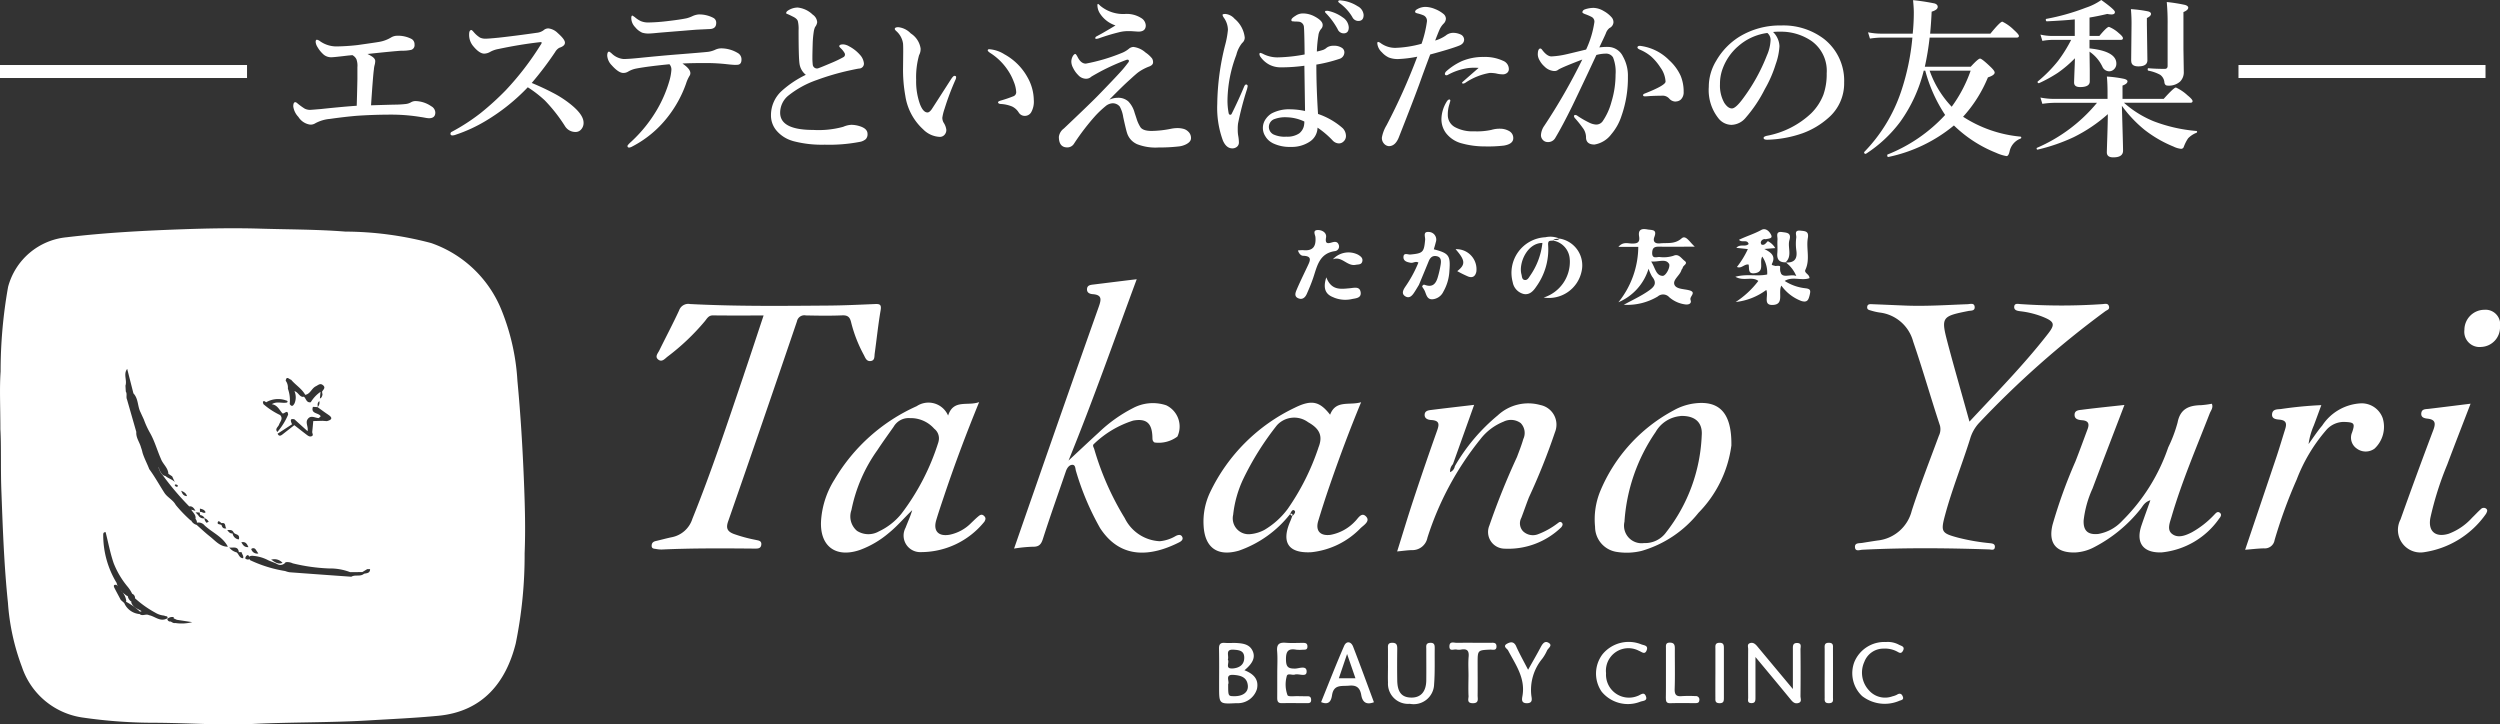 <svg xmlns="http://www.w3.org/2000/svg" width="176" height="50.999" viewBox="0 0 176 50.999">
  <rect x="0" y="0" width="176" height="50.999" fill="#333333" stroke="none"/>
  <g id="グループ_3201" data-name="グループ 3201" transform="translate(-40 -13)">
    <g id="グループ_2305" data-name="グループ 2305" transform="translate(40 29.069)">
      <path id="パス_1994" data-name="パス 1994" d="M154.421,4130.534a4.45,4.45,0,0,0-.993-.706.238.238,0,0,0,.021-.055,1.22,1.22,0,0,0-.4-.747,2.406,2.406,0,0,0,.441.385.305.305,0,0,0,.062.014.579.579,0,0,0,.263.4h0a.2.2,0,0,0-.013.059c.122.353.466.438.735.614A.2.2,0,0,0,154.421,4130.534Zm7.72-3.726h0Zm19.352-.374a31.062,31.062,0,0,1-.626,6.33c-.675,2.694-2.284,4.786-5.443,5.092-1.638.158-3.28.229-4.921.327-2.679.16-5.363.115-8.038.245-2.325.113-4.636-.066-6.952-.08a35.058,35.058,0,0,1-5.183-.374,5.291,5.291,0,0,1-4.226-3.555,15.865,15.865,0,0,1-.986-4.519c-.273-2.621-.364-5.247-.462-7.878-.059-1.573,0-3.143-.07-4.34,0-1.6-.068-2.838.016-4.063a33.725,33.725,0,0,1,.528-5.961,4.729,4.729,0,0,1,4.114-3.488c2.7-.323,5.4-.464,8.11-.562,1.832-.065,3.664-.1,5.491-.046,2.008.061,4.021.05,6.023.208a23.861,23.861,0,0,1,6.047.808,8.261,8.261,0,0,1,4.951,4.719,15.685,15.685,0,0,1,1.12,4.985c.223,2.35.364,4.7.459,7.063C181.513,4123.044,181.562,4124.743,181.492,4126.435Zm-13.837-9.781c-.25-.165-.489-.345-.732-.519h0s0-.009,0-.014a.446.446,0,0,0,.116-.415c-.172.141-.106.286-.116.415l-.009.009h0l.007,0-.332-.021c-.175.513.419.4.546.667l-.134.123h0c-.265,0-.56-.238-.783.077-.179.253.063.534-.008.846l-.926-.836c-.332-.076-.263.109-.193.294a.26.26,0,0,0,.038.049l-1.027.67c.082.188.2.164.335.058l.841-.658h0c.284.221.565.445.852.662.1.075.212.167.346.124.194-.061.05-.211.063-.32.03-.25.049-.5.073-.754h0l.651-.018h0l.307.022C167.929,4117.022,168.005,4116.882,167.655,4116.654Zm-3.895,10.189-.115.017c.243.163.473.37.8.23A.75.75,0,0,0,163.761,4126.843Zm.911-12.572a.8.8,0,0,1,.153.557,2.371,2.371,0,0,1,.129,1.086c.162.232.257.1.346-.063a1.1,1.1,0,0,0-.013-.851c.277.085.34.391.6.408a.206.206,0,0,0,.061-.018c.165.129.173.451.489.394a2.383,2.383,0,0,1,.686-.732l-.045.472c.143-.057.149-.169.186-.261l-.032-.222h0c.078-.142.275-.273.074-.449s-.335-.019-.515.07c-.3.148-.384.544-.745.6h0c-.24-.438-.682-.689-.992-1.062C164.92,4114.18,164.732,4113.89,164.672,4114.271Zm-1.572,1.644a5.082,5.082,0,0,0,1.18.772h0c.233.255,0,.455-.078.676-.059.166-.312.29-.117.515a4.563,4.563,0,0,0,.757-1.218c-.028-.442-.308.031-.418-.114h0c-.209-.246-.35-.573-.729-.621.295-.2.622-.088.936-.1.053-.012.132-.006.152-.038.057-.088-.021-.116-.092-.132a1.668,1.668,0,0,0-1.4.135h0c-.064-.053-.135-.124-.214-.053C163.053,4115.762,163.09,4115.854,163.1,4115.915Zm-.854,10.205a.432.432,0,0,0,.5.313l-.2-.3A.2.2,0,0,0,162.246,4126.12Zm-2.094-1.692h0c.048.134.088.277.342.24-.126-.139,0-.425-.335-.372-.086-.045-.2-.206-.257-.094C159.806,4124.409,160.057,4124.358,160.152,4124.428Zm-1.519-1.158c0,.081,0,.162.005.243.132-.055.249.14.395.019C158.962,4123.345,158.794,4123.312,158.632,4123.27Zm-.308.27.19.2a.416.416,0,0,0,.447.214c-.021.129.066.217.124.316l.166-.065a.5.5,0,0,0-.285-.255.4.4,0,0,0-.314-.22h0l-.043-.186Zm-1.01-1.526c.089.256.187.373.41.379C157.661,4122.188,157.531,4122.107,157.315,4122.013Zm-.438-.354a.186.186,0,0,0,.119.078c.058.011.092-.029.073-.111a.374.374,0,0,0-.117-.054C156.9,4121.567,156.836,4121.588,156.877,4121.659Zm-.527,9.33c.038-.195-.157-.111-.221-.184a1.457,1.457,0,0,1-.643-.21,7.179,7.179,0,0,1-1.422-1.011.31.31,0,0,0-.2-.317h0a2.471,2.471,0,0,0-.318-.495,5.993,5.993,0,0,1-.985-1.658c-.244-.71-.382-1.456-.566-2.185-.138,0-.173.068-.169.2a6.481,6.481,0,0,0,.941,3.37c.025.081.046.164.077.242a1.035,1.035,0,0,0-.086-.1c-.208-.034-.214.074-.143.215.144.285.3.565.447.847l.242.215a1.292,1.292,0,0,0,1.087.778c.2.176.448-.042.656.079h0C155.476,4130.853,155.852,4131.286,156.349,4130.988Zm1.745.276-1.083-.165-.224-.1a.855.855,0,0,1,0-.086.513.513,0,0,0-.449.121.2.2,0,0,0,.237.186h0c.1.052.193.134.322.105h0A2.947,2.947,0,0,0,158.094,4131.265Zm2.507-5.31c-.358-.7-1.092-.992-1.633-1.492a.552.552,0,0,0-.545-.2h0a.39.39,0,0,0-.11-.278l.012-.012c.035-.275-.191-.426-.307-.628l.3.083c-.106-.195-.23-.35-.443-.31-.012-.014-.023-.028-.036-.042a20,20,0,0,1-1.844-2.181,1.03,1.03,0,0,1-.252-.447.137.137,0,0,1,0-.1.917.917,0,0,1,.013.1,1,1,0,0,0,.234.412.343.343,0,0,0,.194.111h.017c.187.174.467.228.662.43l-.184-.4-.273-.182c0-.006,0-.012.005-.019-.032-.414-.388-.663-.521-1.025-.265-.595-.434-1.23-.753-1.8a6.076,6.076,0,0,1-.451-.973c-.074-.167-.156-.33-.228-.5-.226-.426-.148-.967-.507-1.343l-.438-1.722c-.289.367.006.8-.123,1.179q.012.208.025.417c.11.172,0,.377.084.554l.655,2.286c-.035.41.238.728.333,1.1a2.593,2.593,0,0,1,.106.368c.124.4.325.763.472,1.151.391.531.707,1.11,1.064,1.663.214.335.613.5.8.859a9.549,9.549,0,0,0,1.046,1.086.247.247,0,0,0,.037,0,.6.6,0,0,0,.387.317h0c.308.271.606.555.928.809C159.714,4125.527,160.036,4125.954,160.6,4125.955Zm.332-.936h0a.5.5,0,0,0,.4.418c.056.013.055-.051.057-.106.014-.259-.25-.225-.36-.35-.012-.013-.021-.028-.032-.042-.084-.179-.227-.163-.441-.16C160.68,4124.956,160.777,4125.035,160.933,4125.019Zm.638,1.321-.2-.006h0c-.055-.458-.423-.274-.676-.327a.967.967,0,0,0,.523.348h0c.161.126.183.406.456.409C161.727,4126.6,161.592,4126.484,161.571,4126.34Zm.477-.356c-.109-.229-.182-.4-.5-.344C161.669,4125.848,161.761,4126,162.048,4125.983Zm8.565,1.551-.207,0-.339.205h0l-.859.005a3.917,3.917,0,0,0-1.476-.259,12.848,12.848,0,0,1-2.565-.36.866.866,0,0,0-.5-.08.453.453,0,0,1-.607.124c-.2-.108-.428-.17-.636-.271a2.741,2.741,0,0,0-1.034-.3.416.416,0,0,0-.233.024.21.21,0,0,0-.036.035l-.1-.119c-.129.028-.173.126-.2.237a.262.262,0,0,0,.327.04c0,.023-.009.047-.015.07a9.16,9.16,0,0,0,2.5.781,1.6,1.6,0,0,0,.31.086q2.174.162,4.349.315c.275-.169.634.021.894-.211C170.379,4127.816,170.609,4127.828,170.613,4127.535Zm26.31-13.675c-1.154,3.4-2.277,6.8-3.621,10.129a1.9,1.9,0,0,1-1.465,1.3c-.372.077-.738.181-1.108.265-.171.04-.282.117-.294.309-.015.239.165.229.314.252a1.967,1.967,0,0,0,.4.037c2.18-.1,4.361-.084,6.542-.065.206,0,.427.008.462-.269.037-.3-.222-.3-.4-.345a10.411,10.411,0,0,1-1.55-.422c-.427-.168-.553-.394-.387-.87q2.451-7.036,4.847-14.09a.531.531,0,0,1,.628-.419c.854.017,1.71.032,2.563-.005.406-.017.543.144.625.5a9.667,9.667,0,0,0,.9,2.3c.1.2.184.444.462.417.317-.03.266-.318.295-.524.141-1.019.245-2.042.419-3.055.071-.412-.075-.448-.405-.434-1.1.046-2.2.1-3.3.107-3.238.025-6.476.06-9.712-.108a.683.683,0,0,0-.771.449c-.44.95-.931,1.876-1.393,2.816-.1.206-.342.445-.066.652.257.193.458-.069.641-.211a15.917,15.917,0,0,0,2.633-2.5c.15-.183.254-.409.566-.406,1.162.015,2.325.006,3.567.006C197.835,4111.12,197.387,4112.493,196.922,4113.86Zm84.755-2.234c-.486-1.834-.429-1.894,1.455-2.267.174-.034.469.009.442-.289s-.308-.2-.484-.189c-1.438.054-2.875.151-4.316.1-.809-.031-1.617-.069-2.426-.1-.155-.006-.332-.018-.342.212-.008.186.154.2.274.238a4.19,4.19,0,0,0,.588.135,2.778,2.778,0,0,1,2.376,2.046c.674,1.961,1.238,3.954,1.888,5.92a1.041,1.041,0,0,1-.079.713c-.649,1.755-1.331,3.5-1.909,5.279a2.784,2.784,0,0,1-2.421,2.095c-.355.052-.708.11-1.063.167-.21.034-.526-.019-.514.287.013.357.34.2.532.194,2.967-.148,5.935-.121,8.9-.022.17.006.4.1.418-.172.016-.243-.214-.251-.388-.271a14.736,14.736,0,0,1-2.183-.379c-1.2-.32-1.254-.414-.929-1.619.489-1.809,1.193-3.547,1.753-5.332a2.8,2.8,0,0,1,.606-1.1,65.934,65.934,0,0,1,8.908-7.89c.121-.092.313-.12.271-.328-.053-.261-.277-.194-.438-.18a42.138,42.138,0,0,1-5.8,0c-.166-.009-.411-.08-.438.172-.029.269.226.305.422.331a6.219,6.219,0,0,1,1.621.406c.778.322.853.512.353,1.157-1.678,2.165-3.6,4.117-5.547,6.207C282.682,4115.231,282.157,4113.435,281.678,4111.626Zm-60.163-4.127c-.212.026-.421.056-.432.32s.2.341.406.356c.649.05.607.363.43.864q-2.3,6.486-4.558,12.988c-.465,1.328-.925,2.658-1.412,4.059a10.068,10.068,0,0,1,1.306-.13c.435.013.6-.151.727-.562.507-1.59,1.072-3.163,1.612-4.743.078-.227.223-.448.44-.461.253-.017.217.288.279.458a18.938,18.938,0,0,0,1.69,3.993c1.469,2.257,3.638,1.979,5.564,1.008.159-.08.333-.217.2-.422-.1-.151-.278-.106-.428-.033a2.683,2.683,0,0,1-1.135.374,2.9,2.9,0,0,1-2.463-1.625,19.928,19.928,0,0,1-2.154-4.879c-.043-.125-.145-.249,0-.358a7.019,7.019,0,0,1,2.746-1.63c.933-.169,1.32.182,1.354,1.135.006.162-.013.309.153.407a2.2,2.2,0,0,0,1.607-.419,1.658,1.658,0,0,0-.786-2.2,2.976,2.976,0,0,0-2.347.2,10.166,10.166,0,0,0-2.4,1.712c-.666.608-1.322,1.226-2.131,1.979,1.755-4.313,3.224-8.511,4.8-12.766C223.51,4107.251,222.513,4107.378,221.515,4107.5Zm69.645,8.81c-.226.029-.556.026-.552.367,0,.32.309.356.546.376.464.039.5.288.363.644-.281.751-.553,1.505-.847,2.252a35.342,35.342,0,0,0-1.612,4.458c-.318,1.3.248,1.985,1.584,1.955a3.207,3.207,0,0,0,1.346-.374,10.1,10.1,0,0,0,3.249-2.669c.174-.206.277-.5.708-.636-.232.656-.436,1.211-.627,1.772-.417,1.223.109,1.953,1.432,1.9a5.611,5.611,0,0,0,4.039-2.382c.1-.115.209-.288.04-.412s-.285.042-.394.15a6.452,6.452,0,0,1-1.584,1.237c-.449.229-.984.431-1.394.094-.357-.292-.14-.789-.021-1.2.726-2.484,1.749-4.86,2.685-7.267.08-.206.272-.413.149-.684a6.889,6.889,0,0,1-.751.1c-.848.015-1.474.247-1.659,1.222a9.7,9.7,0,0,1-.658,1.748,13.343,13.343,0,0,1-3.248,5.181,2.987,2.987,0,0,1-1.681.916c-.729.072-1.059-.229-1.026-.96a7.429,7.429,0,0,1,.628-2.245c.727-1.937,1.474-3.866,2.243-5.877C293.073,4116.09,292.115,4116.186,291.16,4116.308Zm13.98-.047c-.268.024-.593,0-.628.355s.319.372.529.392c.507.05.505.317.387.688-.2.637-.389,1.279-.6,1.913-.727,2.169-1.461,4.336-2.212,6.56.482-.039.9-.09,1.321-.1a.693.693,0,0,0,.752-.582,34.762,34.762,0,0,1,1.558-4.266,11.667,11.667,0,0,1,2.046-3.441,1.646,1.646,0,0,1,1.292-.612c.709.026.783.09.562.735a.927.927,0,0,0,.319,1.134,1.051,1.051,0,0,0,1.262.009,2.1,2.1,0,0,0,.571-2.149,1.574,1.574,0,0,0-1.5-1.038,3.469,3.469,0,0,0-2.758,1.567c-.349.41-.642.866-.96,1.3a5.006,5.006,0,0,1,.369-1.308c.173-.457.339-.917.529-1.432A27.774,27.774,0,0,0,305.141,4116.261Zm10.4-.013c-.225.026-.485,0-.522.3s.2.364.436.389c.583.064.581.353.4.828q-1.18,3.123-2.3,6.27a1.588,1.588,0,0,0,1.594,2.314,6.475,6.475,0,0,0,4.428-2.715c.056-.116.145-.251.007-.361a.279.279,0,0,0-.369.03c-.216.194-.413.411-.623.613a4.19,4.19,0,0,1-1.646,1.125c-.931.284-1.464-.17-1.289-1.118a22.464,22.464,0,0,1,1.188-3.752c.52-1.392,1.063-2.776,1.643-4.286C317.4,4116.021,316.472,4116.139,315.54,4116.249ZM270.5,4135.64q-1.119-1.34-2.236-2.681c-.139-.167-.3-.294-.518-.212-.2.073-.116.268-.116.41q-.01,1.712,0,3.422c0,.156-.08.378.221.386s.293-.2.293-.408,0-.4,0-.6v-2.237c.918,1.105,1.707,2.048,2.486,3,.139.17.28.3.506.246.307-.067.175-.324.177-.494.013-1.1.012-2.192,0-3.289,0-.171.11-.44-.229-.45s-.306.245-.306.466c0,.869,0,1.739,0,2.775C270.609,4135.769,270.554,4135.705,270.5,4135.64Zm-28.226-1.327c0,.4-.016.806,0,1.207a1.416,1.416,0,0,0,1.534,1.494,1.438,1.438,0,0,0,1.712-1.375c.064-.822.033-1.652.043-2.479,0-.23.021-.461-.333-.438-.32.021-.26.245-.261.436,0,.738.008,1.475,0,2.213-.012.786-.382,1.205-1.036,1.205-.681,0-.994-.365-1.008-1.207-.013-.738-.009-1.476,0-2.213,0-.25-.018-.434-.345-.438-.367,0-.307.239-.308.456,0,.38,0,.76,0,1.14Zm77.179-25.039a1.416,1.416,0,0,0-1.4,1.415,1.073,1.073,0,0,0,1.2,1.2,1.378,1.378,0,0,0,1.307-1.419A1.03,1.03,0,0,0,319.453,4109.275Zm-84.978,27.309c0,.227.033.391.322.385.605-.011,1.211,0,1.817,0,.154,0,.253-.047.249-.227,0-.16-.062-.256-.23-.259-.224,0-.449,0-.673-.007-.263-.011-.694.057-.759-.065a2.194,2.194,0,0,1-.063-1.307c.037-.291.379-.083.573-.146.287-.093.823.212.835-.2.014-.475-.532-.228-.8-.223-.478.007-.645-.09-.654-.618-.01-.586.138-.818.731-.711a2.65,2.65,0,0,0,.47,0c.16,0,.313.011.309-.229,0-.223-.132-.252-.306-.252-.4,0-.81.026-1.211-.007-.453-.037-.658.09-.616.585.042.511.009,1.028.01,1.542C234.476,4135.422,234.48,4136,234.475,4136.584Zm40.631-2.514a2.215,2.215,0,0,0,.547,2.4,2.6,2.6,0,0,0,2.6.342c.113-.056.355-.057.268-.293-.072-.2-.2-.284-.417-.145a1.3,1.3,0,0,1-.314.113,1.507,1.507,0,0,1-1.659-.423,1.825,1.825,0,0,1-.321-2.006,1.435,1.435,0,0,1,1.362-.929,1.8,1.8,0,0,1,.91.19c.146.07.3.223.443-.031.167-.305-.111-.346-.263-.423a1.644,1.644,0,0,0-.93-.2A2.283,2.283,0,0,0,275.106,4134.07Zm-15.156-.782c.188.072.41.3.538-.048s-.222-.34-.383-.411a2.382,2.382,0,0,0-2.73.7,2.247,2.247,0,0,0-.062,2.628,2.389,2.389,0,0,0,2.729.708c.175-.067.521-.043.387-.387s-.382-.082-.559-.025a1.617,1.617,0,0,1-2.245-1.594A1.584,1.584,0,0,1,259.95,4133.288ZM236.3,4105.473c.674.018.479.374.312.731-.255.544-.523,1.082-.758,1.634-.09.211-.215.5.112.63.282.117.477-.058.586-.3.162-.365.318-.735.447-1.113.283-.822.417-1.746,1.537-1.91a.327.327,0,0,0,.265-.457c-.094-.243-.292-.21-.508-.146-.3.09-.452.059-.38-.354.058-.329-.258-.528-.569-.528-.41,0-.191.338-.178.5.052.645-.167.991-.866.917a2.419,2.419,0,0,0-.365.022C236.015,4105.348,236.159,4105.47,236.3,4105.473Zm11.646,30.978c.008.2-.152.515.29.521.464.007.344-.314.348-.556.01-.759,0-1.518,0-2.277,0-.9,0-.9.882-.94.176-.008.452.1.446-.23-.005-.308-.261-.247-.451-.248-.784,0-1.569-.011-2.353,0-.19,0-.5-.133-.51.238-.009.4.315.191.5.234a.857.857,0,0,0,.335,0c.411-.068.556.083.518.505-.04.442-.009.892-.009,1.339C247.937,4135.513,247.923,4135.983,247.943,4136.451Zm3.357-3.478c-.157-.347-.385-.334-.646-.191-.336.185.006.349.069.468.536,1.017,1.242,1.971,1.01,3.232-.041.223-.083.5.331.49s.33-.312.3-.521a3.449,3.449,0,0,1,.766-2.61,2.985,2.985,0,0,0,.337-.575c.076-.171.412-.353.127-.536-.3-.195-.46.083-.594.336-.259.491-.541.971-.866,1.552C251.819,4134,251.537,4133.5,251.3,4132.973Zm10.534,3.632c0,.234.029.376.322.367.582-.019,1.165-.006,1.747-.006.142,0,.274-.014.285-.2a.243.243,0,0,0-.271-.294,8.383,8.383,0,0,0-.94,0c-.416.044-.538-.1-.524-.518.032-.936.006-1.875.012-2.812,0-.251-.026-.432-.351-.435s-.274.219-.276.408c0,.581,0,1.162,0,1.741S261.844,4136.025,261.834,4136.605Zm-6.763-30.849a2.642,2.642,0,0,1-1.843,2.658,2.353,2.353,0,0,0,2.664-1.81,1.91,1.91,0,0,0-1.554-2.344c-.158.033-.338-.005-.461.141A1.409,1.409,0,0,1,255.071,4105.756Zm16.873,1.292c.005-.288-.4-.353-.287-.592.346-.732.043-1.5.172-2.235.084-.479-.18-.482-.516-.517-.479-.051-.276.3-.3.486a3.387,3.387,0,0,0,0,.87c.1.617-.117.925-.764.884l.018-.01a2.3,2.3,0,0,1,.748.966c-.455-.211-1.212.368-1.136-.644.009-.112-.222-.069-.347-.064.363.263.232.835.666,1.054C270.746,4106.9,271.389,4107.253,271.945,4107.048Zm1.07,29.479c0,.216-.057.456.314.443.332-.011.269-.23.269-.417q.006-1.709,0-3.418c0-.194.047-.41-.277-.417-.37-.007-.305.244-.307.457,0,.536,0,1.072,0,1.608C273.014,4135.366,273.013,4135.947,273.015,4136.528Zm-7.694.036c0,.2-.04.4.284.408.306.005.314-.161.314-.381q0-1.746,0-3.49c0-.224-.021-.391-.321-.382-.322.012-.277.227-.277.421,0,.582,0,1.164,0,1.746C265.32,4135.445,265.319,4136,265.321,4136.563ZM245.5,4105.018c.048-.17.1-.338.142-.511a.536.536,0,0,0-.508-.711c-.418-.034-.227.35-.245.549-.08.884-.153.956-1.044,1.04-.162.015-.463-.154-.482.159s.262.377.513.422c.172.031.338-.134.539-.015a8.86,8.86,0,0,1-.949,1.74c-.138.216-.248.466.024.635s.465-.022.611-.24c.124-.184.235-.378.351-.567.228-.55.459-1.1.683-1.652.1-.251.255-.42.55-.368.336.06.335.325.3.569a6.779,6.779,0,0,1-.185.841c-.127.476-.341.831-.936.61-.1-.036-.164.031-.185.133a2.456,2.456,0,0,1,.174.277c.119.256.154.608.526.608a.933.933,0,0,0,.794-.541,3.25,3.25,0,0,0,.424-1.461C246.681,4105.456,246.568,4105.292,245.5,4105.018Zm-7.06,3.386a2.136,2.136,0,0,0,1.247.126c.283-.069.723-.053.662-.489s-.462-.309-.761-.283c-.644.058-1.3.17-1.657-.768C237.681,4107.766,237.87,4108.193,238.441,4108.4Zm9.472-1.472c.306.115.508,0,.582-.338a1.413,1.413,0,0,0-1.462-1.586c.689.787.713,1.083.117,1.546A8.169,8.169,0,0,0,247.913,4106.932Zm22.342-.988c.51-.455.131-1.065.281-1.574.154-.524-.191-.52-.506-.565-.5-.073-.317.313-.334.535-.025.31.018.625-.012.935-.044.451.131.672.589.66Zm-30.271.168c.205-.038.424,0,.482-.243s-.125-.366-.3-.473a1.491,1.491,0,0,0-1.772.326C239.022,4105.473,239.388,4106.22,239.984,4106.112Zm26.744.837c.587.343,1.167-.049,1.618.295.087-.316.51-.175.624-.455C268.274,4106.943,267.544,4106.725,266.728,4106.95Zm4.911.808a3.339,3.339,0,0,1-1.436-.511c-.322-.289-.182-.868-.666-1.054-.085-.046-.293-.033-.23-.157.28-.554-.065-.8-.541-1.042l.773-.061a1.277,1.277,0,0,0-.521-.488c-.128.11-.212.3-.426.25-.037-.009-.082-.114-.072-.163a.277.277,0,0,1,.351-.222c.168-.055.5-.03.383-.29-.1-.233-.375-.541-.692-.366-.5.276-1.055.441-1.577.694.191.24.572-.064.679.295-.233.239-.585-.035-.867.272l.813.088a6.289,6.289,0,0,1-.769,1.257c.318.148.517-.226.822-.167.061.26-.072.667.406.612.777-.088.315-.792.556-1.175a2.026,2.026,0,0,1,.345,1.261c-.128.26-.663-.033-.624.455a6.325,6.325,0,0,1-1.595,1.482,4.393,4.393,0,0,0,2.155-.848c.18.384-.242,1.066.427,1.056.881-.013.379-.877.636-1.362a3.055,3.055,0,0,0,1.409,1.084c.4.117.492-.053.578-.4S272.029,4107.8,271.639,4107.758Zm-17.115,16.521c-.131-.156-.243-.008-.342.054a5.421,5.421,0,0,1-1.343.743,1,1,0,0,1-1.06-.213.816.816,0,0,1-.118-.939c.182-.478.348-.963.534-1.44a45.069,45.069,0,0,0,1.834-4.586A1.408,1.408,0,0,0,253,4115.98a3.151,3.151,0,0,0-3,.729,13.184,13.184,0,0,0-3.02,3.574.54.54,0,0,1-.334.421.728.728,0,0,1,.2-.561l1.492-4.175c-1.071.126-2.05.237-3.028.36-.2.024-.436.062-.455.316-.023.3.249.38.455.391.65.036.563.354.4.806q-.851,2.394-1.646,4.805c-.395,1.192-.755,2.4-1.146,3.642.405-.039.712-.084,1.021-.094a1.078,1.078,0,0,0,1.111-.873,21.343,21.343,0,0,1,3.716-6.92,3.876,3.876,0,0,1,1.64-1.249,1.161,1.161,0,0,1,1.211.1,1,1,0,0,1,.181,1.126c-.121.427-.287.842-.443,1.259a51.6,51.6,0,0,0-1.945,4.829,1.172,1.172,0,0,0,1,1.623,5.372,5.372,0,0,0,4.071-1.511C254.545,4124.485,254.61,4124.382,254.524,4124.279Zm-18.992-.464c.113-.12.29-.3.15-.409s-.235.114-.3.252Zm4.835.811a5.639,5.639,0,0,1-3.481,1.717c-1.617.09-2.136-.678-1.5-2.157.053-.12.1-.247.142-.371s.041-.23-.145-.157a7.869,7.869,0,0,1-3.611,2.577c-1.511.432-2.4-.215-2.479-1.772a4.8,4.8,0,0,1,.46-2.343,12.609,12.609,0,0,1,5.973-5.956c1.193-.587,1.747-.43,2.473.5.4-1.066,1.356-.633,2.184-.881-.839,2.022-1.562,3.974-2.24,5.942-.276.8-.533,1.605-.779,2.414-.208.688.13,1.075.859.982a3.153,3.153,0,0,0,1.735-.953c.212-.2.451-.69.781-.33C241.03,4124.153,240.588,4124.424,240.367,4124.626Zm-3-5.624c.343-.825.113-1.346-.715-1.811a1.643,1.643,0,0,0-2.2.22,20.22,20.22,0,0,0-2.378,3.8,7.859,7.859,0,0,0-.7,2.5,1.116,1.116,0,0,0,1.18,1.362,2.614,2.614,0,0,0,1.018-.3,5.569,5.569,0,0,0,1.639-1.474A16.791,16.791,0,0,0,237.37,4119Zm-23.513,5.2a5.745,5.745,0,0,1-4.567,2.133,1.165,1.165,0,0,1-.973-1.719c.153-.408.343-.8.465-1.234-.564.542-1.059,1.135-1.663,1.621a6.708,6.708,0,0,1-2.016,1.18c-1.745.6-2.878-.3-2.731-2.148a6.2,6.2,0,0,1,.951-2.826,12.749,12.749,0,0,1,5.773-5.146,1.5,1.5,0,0,1,2.213.661c.38-1.178,1.378-.648,2.186-.949-.924,2.253-1.732,4.416-2.465,6.6-.191.57-.386,1.138-.557,1.713-.224.758.152,1.164.944,1.024a2.958,2.958,0,0,0,1.512-.823c.163-.154.32-.315.493-.458.118-.1.249-.2.412-.049S213.939,4124.05,213.857,4124.2Zm-3.224-5.643a.857.857,0,0,0-.3-.909,2.2,2.2,0,0,0-1.709-.747,1.215,1.215,0,0,0-1.15.61c-.387.548-.781,1.092-1.15,1.654a10.9,10.9,0,0,0-1.82,4.208,1.329,1.329,0,0,0,.393,1.465,1.486,1.486,0,0,0,1.536.039,4.5,4.5,0,0,0,1.578-1.23A16.39,16.39,0,0,0,210.633,4118.558Zm55.815.3a8.314,8.314,0,0,1-2.309,4.707,7.978,7.978,0,0,1-4.006,2.684,4.415,4.415,0,0,1-1.735.074,1.789,1.789,0,0,1-1.542-1.768,5.239,5.239,0,0,1,.356-2.492,11.428,11.428,0,0,1,5.163-5.7,4.069,4.069,0,0,1,1.385-.484C265.561,4115.616,266.489,4116.476,266.448,4118.854Zm-3.589-2.1a2.246,2.246,0,0,0-1.744,1.128,12.582,12.582,0,0,0-2.19,6.312,1.235,1.235,0,0,0,1.376,1.5,1.828,1.828,0,0,0,1.568-.771,11.8,11.8,0,0,0,2.495-6.8C264.437,4117.162,263.832,4116.711,262.859,4116.751Zm.715-8.179c.1.239-.1.349-.353.32a2.133,2.133,0,0,1-1.147-.512.576.576,0,0,0-.809-.046,4.2,4.2,0,0,1-2.389.581c.676-.366,1.213-.615,1.7-.95.418-.285.693-.54.294-1.034a2.9,2.9,0,0,1-.248-.555,3.748,3.748,0,0,1-2.124,2.363,6.281,6.281,0,0,0,1.4-3.9h-1.4c.32-.374.649-.243.921-.236.378.01.612-.044.537-.5-.081-.49.177-.57.594-.491.309.058.689-.022.481.527-.12.317.032.492.408.452.516-.054,1.022.077,1.51-.351.294-.257.547.243.928.585-.943,0-1.715.01-2.486,0-.312-.006-.5.038-.515.419-.015.452.3.307.5.306a2.26,2.26,0,0,0,.994-.083c.375-.173.557.184.786.354.275.2-.1.312-.128.481-.01.062-.074.113-.093.175-.111.38-.622.675-.494,1.019.12.322.66.3,1.021.394C264.045,4108.04,263.477,4108.34,263.574,4108.573Zm-1.519-2.548c-.228-.376-.736-.111-1.253-.156.291.425.325,1,.816,1.012C261.845,4106.886,262.183,4106.234,262.055,4106.024Zm-29.008,29.957a1.412,1.412,0,0,1-1.443.981c-1.216.063-1.216.063-1.216-1.142,0-.895.013-1.789-.007-2.682-.007-.321.092-.445.418-.42.29.023.584-.008.874.012.459.031.906.112,1.1.615.16.42-.02.819-.6,1.3C232.8,4134.9,233.2,4135.281,233.047,4135.981Zm-1.736-1.458c.436-.029.847-.212.847-.764,0-.494-.353-.535-.739-.562-.633-.045-.314.431-.416.7C231.141,4134.091,230.774,4134.56,231.311,4134.523Zm1.1,1.2c-.055-.6-.514-.716-1.006-.752-.638-.046-.266.46-.379.656,0,.838,0,.838.419.845C232.057,4136.486,232.45,4136.2,232.407,4135.727Zm8.876,1.173c-.556.213-.809-.028-.89-.5-.084-.493-.31-.719-.852-.667-.519.052-1.087-.111-1.206.67-.054.35-.185.736-.771.488.533-1.313,1.05-2.647,1.622-3.958.159-.364.488-.318.632.053C240.321,4134.288,240.8,4135.6,241.282,4136.9Zm-1.3-1.686-.589-1.71-.58,1.71Zm14.355-30.954c-.111.186-.326.032-.461.141-.208.023-.36-.033-.327.349a4.482,4.482,0,0,1-.84,2.895c-.2.3-.462.592-.874.517a1.035,1.035,0,0,1-.782-.834,2.509,2.509,0,0,1,2.3-3.163A1.6,1.6,0,0,1,254.338,4104.261Zm-1.193.307c-1.08,0-1.687,1.44-1.476,2.21.04.146.028.346.2.391.208.053.308-.142.4-.28A4.989,4.989,0,0,0,253.145,4104.568Z" transform="translate(-144.559 -4103.535)" fill="#fff"/>
    </g>
    <path id="交差_10" data-name="交差 10" d="M127.675,10.724q0-.076.035-1.145.03-.933.036-1.543a10.8,10.8,0,0,1-2.405,1.62,12.683,12.683,0,0,1-2.525.874c-.054.012-.083-.015-.083-.083a.043.043,0,0,1,.025-.041,11.248,11.248,0,0,0,4.224-3.168h-3a6.325,6.325,0,0,0-.847.072L123,6.866a4.81,4.81,0,0,0,.925.095h3.8V6.523q0-.649-.047-1.135a8.6,8.6,0,0,1,1.226.166c.15.043.225.1.225.171,0,.115-.117.215-.35.3V6.96h2.9q.718-.8.859-.8a3.148,3.148,0,0,1,.823.556q.35.283.35.4t-.154.118h-4.676a7.276,7.276,0,0,0,2.1,1.306,10.923,10.923,0,0,0,3,.68.051.051,0,0,1,.048.059.068.068,0,0,1-.048.071,1.635,1.635,0,0,0-.586.39,2.841,2.841,0,0,0-.3.591.2.2,0,0,1-.183.147,1.552,1.552,0,0,1-.545-.16,8.533,8.533,0,0,1-2.027-1.17,8.872,8.872,0,0,1-1.606-1.7q.012.385.059,2.087.023.862.024,1.069,0,.473-.676.473C127.833,11.085,127.675,10.965,127.675,10.724Zm-15.459.2a.048.048,0,0,1,.024-.048,11.046,11.046,0,0,0,4.052-2.783,10.558,10.558,0,0,1-1.4-3.12h-.107a10.459,10.459,0,0,1-1.653,3.6,9.314,9.314,0,0,1-2.411,2.251.051.051,0,0,1-.025.006.094.094,0,0,1-.106-.107.066.066,0,0,1,.006-.023,11.221,11.221,0,0,0,2.584-4.225,16.566,16.566,0,0,0,.806-3.829h-2.174a5.9,5.9,0,0,0-.813.071l-.136-.442a4.829,4.829,0,0,0,.912.094h2.234a14.716,14.716,0,0,0,.077-1.488q0-.331-.053-.869a14.561,14.561,0,0,1,1.516.231c.146.047.22.128.22.242q0,.207-.427.337-.036.793-.107,1.548h4.243q.687-.844.841-.845a3.025,3.025,0,0,1,.823.591c.229.206.344.343.344.414s-.054.118-.16.118H115.2a19.222,19.222,0,0,1-.338,2.05h3.23c.351-.382.57-.573.657-.573s.33.191.729.573c.2.189.3.325.3.407q0,.19-.474.343a9.437,9.437,0,0,1-1.749,2.771,8.924,8.924,0,0,0,4.048,1.4.058.058,0,0,1,.047.064.07.07,0,0,1-.047.072,1.242,1.242,0,0,0-.776.909c-.048.217-.119.325-.213.325a2.955,2.955,0,0,1-.73-.23,9.06,9.06,0,0,1-2.974-1.927,10.632,10.632,0,0,1-4.61,2.217l-.017,0C112.238,11.052,112.217,11.01,112.217,10.926Zm4.538-3.41a9.713,9.713,0,0,0,1.334-2.541H115.2A7.073,7.073,0,0,0,116.755,7.516ZM65.449,9.9a6.655,6.655,0,0,1-.4-2.577A17.68,17.68,0,0,1,65.6,3.185,6.291,6.291,0,0,0,65.8,2.1a1.5,1.5,0,0,0-.286-.851.535.535,0,0,1-.094-.195c0-.047.065-.071.2-.071a.975.975,0,0,1,.647.337,2,2,0,0,1,.717,1.324.494.494,0,0,1-.184.384,2.151,2.151,0,0,0-.409.839,9.293,9.293,0,0,0-.621,3.126,4.657,4.657,0,0,0,.083.981c.019.07.057.106.112.106a.108.108,0,0,0,.1-.071q.478-.957.87-1.9c.048-.114.1-.168.16-.16a.11.11,0,0,1,.094.124,2.077,2.077,0,0,1-.047.213,22.011,22.011,0,0,0-.628,2.4,2.568,2.568,0,0,0-.023.349V9.2a2.358,2.358,0,0,0,.035.366,2.849,2.849,0,0,1,.047.467.383.383,0,0,1-.154.313.5.5,0,0,1-.308.1Q65.691,10.447,65.449,9.9Zm-41.92.372c0-.043.1-.153.3-.331a9.868,9.868,0,0,0,1.783-2.228,8.955,8.955,0,0,0,.9-2.139,3.659,3.659,0,0,0,.107-.638.548.548,0,0,0-.137-.414q-1.553.154-2.316.3a1.781,1.781,0,0,0-.57.207.632.632,0,0,1-.367.106q-.326,0-.812-.543a1.077,1.077,0,0,1-.314-.668c0-.193.046-.29.136-.29a.933.933,0,0,1,.178.13,1.377,1.377,0,0,0,.83.391c.245,0,.6-.025,1.066-.072q1.576-.159,2.619-.242,1.944-.153,2.294-.195a1.772,1.772,0,0,0,.462-.136,1.022,1.022,0,0,1,.45-.106,2.271,2.271,0,0,1,1.15.325.508.508,0,0,1,.266.473c0,.224-.092.344-.279.36-.051,0-.1.006-.136.006q-.183,0-.6-.047a13.4,13.4,0,0,0-1.506-.083c-.725,0-1.272.012-1.635.035q.557.379.557.674a.325.325,0,0,1-.06.195,2.517,2.517,0,0,0-.243.545,8.247,8.247,0,0,1-1.321,2.387,7.565,7.565,0,0,1-2.476,2.044.55.55,0,0,1-.2.071Q23.529,10.393,23.529,10.276Zm35.847-.136a1.273,1.273,0,0,1-.67-.75q-.077-.224-.278-1.146a2.158,2.158,0,0,0-.244-.739.635.635,0,0,0-.509-.23.839.839,0,0,0-.5.213,7.013,7.013,0,0,0-.717.678,16.433,16.433,0,0,0-1.492,1.95.547.547,0,0,1-.475.266q-.593,0-.592-.75a.862.862,0,0,1,.35-.58Q56.16,7.238,56.68,6.7,57.805,5.543,58.3,4.993q.165-.177.5-.614a.15.15,0,0,0,.029-.084c0-.062-.036-.094-.107-.094a.188.188,0,0,0-.047.006,15.214,15.214,0,0,0-1.85.827c-.415.228-.632.353-.651.372a.529.529,0,0,1-.391.136.745.745,0,0,1-.521-.254A1.79,1.79,0,0,1,54.9,4.78a.958.958,0,0,1-.124-.426.8.8,0,0,1,.107-.407c.063-.1.121-.148.172-.148.036,0,.093.077.172.231.154.3.344.449.569.449a12.914,12.914,0,0,0,2.5-.738,1.85,1.85,0,0,0,.522-.3.533.533,0,0,1,.325-.136,1.559,1.559,0,0,1,.854.39,2.069,2.069,0,0,1,.462.419.5.5,0,0,1,.071.277c0,.134-.106.237-.315.307a3.365,3.365,0,0,0-.7.372q-.171.124-.6.52-.532.472-1.469,1.43a1.464,1.464,0,0,1,.592-.136,1.057,1.057,0,0,1,.753.26,1.811,1.811,0,0,1,.439.792l.137.414a2.456,2.456,0,0,0,.266.591c.115.186.381.277.8.277A7.3,7.3,0,0,0,61.8,9.064a2.454,2.454,0,0,1,.45-.047,1.656,1.656,0,0,1,.439.059A.748.748,0,0,1,63,9.259a.6.6,0,0,1,.2.473c0,.165-.115.307-.343.425a1.481,1.481,0,0,1-.528.153,11.787,11.787,0,0,1-1.4.072A3.575,3.575,0,0,1,59.376,10.139Zm9.557-.071a1.239,1.239,0,0,1-.5-.473,1.08,1.08,0,0,1,.054-1.247,1.337,1.337,0,0,1,.391-.36,2.621,2.621,0,0,1,1.326-.29,5.289,5.289,0,0,1,1.025.119l-.047-3.186a11.867,11.867,0,0,1-1.635.113,1.753,1.753,0,0,1-.824-.184,1.8,1.8,0,0,1-.622-.543.389.389,0,0,1-.083-.195c0-.064.023-.095.071-.095a.972.972,0,0,1,.231.095,2.2,2.2,0,0,0,1.043.219A11.179,11.179,0,0,0,71.2,3.834q-.019-1.642-.048-1.908a.4.4,0,0,0-.385-.4c-.068-.007-.153-.011-.255-.011L70.361,1.5a.083.083,0,0,1-.094-.094c0-.079.1-.179.3-.3a.9.9,0,0,1,.5-.16,1.748,1.748,0,0,1,.847.219c.371.2.556.394.556.591a.374.374,0,0,1-.106.277.85.85,0,0,0-.195.461,8.855,8.855,0,0,0-.108,1.135,4.4,4.4,0,0,0,.445-.118.789.789,0,0,0,.254-.159.788.788,0,0,1,.474-.13.98.98,0,0,1,.617.165.376.376,0,0,1,.147.3.483.483,0,0,1-.361.461,10.562,10.562,0,0,1-1.612.4q0,1.606.118,3.474a5.11,5.11,0,0,1,1.736,1,.8.8,0,0,1,.231.543.514.514,0,0,1-.183.407.463.463,0,0,1-.326.125.636.636,0,0,1-.439-.219,6.306,6.306,0,0,0-1.054-.893A1.2,1.2,0,0,1,71.517,10a2.278,2.278,0,0,1-1.286.342A2.713,2.713,0,0,1,68.933,10.069Zm.142-1.684A.591.591,0,0,0,69,9.461a1.874,1.874,0,0,0,.913.16,1.494,1.494,0,0,0,.906-.231.947.947,0,0,0,.327-.508,1.524,1.524,0,0,0,.035-.325,3.023,3.023,0,0,0-1.244-.3A2.111,2.111,0,0,0,69.075,8.384ZM82.288,10.1a2.052,2.052,0,0,1-1.132-.726,1.624,1.624,0,0,1-.325-.993,2.412,2.412,0,0,1,.337-1.17c.076-.138.148-.207.219-.207.048,0,.071.031.071.095l-.071.254a2.281,2.281,0,0,0-.107.738.961.961,0,0,0,.51.863,2.589,2.589,0,0,0,1.333.29,4.768,4.768,0,0,0,1.226-.1,2.05,2.05,0,0,1,.629-.083,1.273,1.273,0,0,1,.61.16.551.551,0,0,1,.3.508q0,.408-.658.52a9.682,9.682,0,0,1-1.333.059A6.017,6.017,0,0,1,82.288,10.1Zm-5.51,0a.575.575,0,0,1-.137-.431,2.531,2.531,0,0,1,.327-.851,42.872,42.872,0,0,0,2.162-4.827,8.588,8.588,0,0,1-1.321.165,1.736,1.736,0,0,1-.681-.107,1.485,1.485,0,0,1-.487-.366.973.973,0,0,1-.325-.626c0-.071.02-.107.059-.107a.528.528,0,0,1,.208.107,1.74,1.74,0,0,0,.995.313,7.837,7.837,0,0,0,1.854-.289A7.916,7.916,0,0,0,79.812,1.5a.421.421,0,0,0-.255-.425,2.967,2.967,0,0,0-.45-.141c-.087-.028-.13-.062-.13-.1,0-.075.057-.142.172-.2a1.152,1.152,0,0,1,.568-.148,1.857,1.857,0,0,1,.658.148,2.235,2.235,0,0,1,.587.337.451.451,0,0,1,.183.337.513.513,0,0,1-.171.366,1.443,1.443,0,0,0-.285.432q-.076.165-.3.75a2.641,2.641,0,0,0,.741-.349.83.83,0,0,1,.486-.195,1.245,1.245,0,0,1,.545.106.41.41,0,0,1,.267.366q0,.3-.374.438-.568.225-2.014.614c-.076.2-.22.586-.433,1.165s-.349.977-.421,1.158q-.35.958-1.357,3.516-.248.614-.7.614A.505.505,0,0,1,76.778,10.1Zm-41.63-.183a2.32,2.32,0,0,1-1.09-.68,1.639,1.639,0,0,1-.427-1.122,2.3,2.3,0,0,1,.741-1.7,7.121,7.121,0,0,1,1.712-1.147,1.23,1.23,0,0,1-.45-.821q-.06-.455-.06-2.316a2.344,2.344,0,0,0-.048-.626q-.046-.19-.355-.337c-.163-.083-.283-.14-.362-.171S34.7.953,34.7.922c0-.072.053-.136.16-.2A1.272,1.272,0,0,1,35.51.531a1.785,1.785,0,0,1,1.06.5.7.7,0,0,1,.314.533.665.665,0,0,1-.148.337,1.267,1.267,0,0,0-.095.342,6.905,6.905,0,0,0-.071.751q-.023.761-.023,1.046a4.124,4.124,0,0,0,.023.49.3.3,0,0,0,.337.289q.06,0,1.061-.426a7.853,7.853,0,0,0,.765-.372.2.2,0,0,0,.107-.178.255.255,0,0,0-.047-.141,1.441,1.441,0,0,0-.244-.3c-.075-.071-.112-.118-.112-.142,0-.091.093-.136.279-.136a.947.947,0,0,1,.415.136,2.651,2.651,0,0,1,.765.6,1.041,1.041,0,0,1,.278.6.345.345,0,0,1-.338.366c-.083.008-.338.059-.764.153a17.62,17.62,0,0,0-2.222.656A6.709,6.709,0,0,0,34.81,6.766a1.561,1.561,0,0,0-.533,1.17q0,1.212,2.329,1.211a6.548,6.548,0,0,0,2.109-.219,1.64,1.64,0,0,1,.575-.141,2.033,2.033,0,0,1,.616.106q.521.171.522.531a.5.5,0,0,1-.119.367.872.872,0,0,1-.439.2,11.341,11.341,0,0,1-2.453.195A7.882,7.882,0,0,1,35.148,9.921ZM91.01,9.632a1.107,1.107,0,0,0-.243-.645,7.561,7.561,0,0,0-.521-.65.3.3,0,0,1-.083-.147.084.084,0,0,1,.1-.095.294.294,0,0,1,.16.071,6.691,6.691,0,0,0,.824.473,1.259,1.259,0,0,0,.462.13.555.555,0,0,0,.462-.219A4.381,4.381,0,0,0,92.8,7.173a6.571,6.571,0,0,0,.29-1.92,2.743,2.743,0,0,0-.178-1.211.57.57,0,0,0-.539-.266,2.573,2.573,0,0,0-.634.095q-.184.394-.568,1.217Q90.364,6.8,90.033,7.481q-.677,1.376-1.2,2.251A.573.573,0,0,1,88.3,10a.451.451,0,0,1-.338-.159.482.482,0,0,1-.124-.326,1.247,1.247,0,0,1,.231-.656,41.168,41.168,0,0,0,2.678-4.668q-.848.325-1.321.531c-.222.1-.338.16-.35.171A.433.433,0,0,1,88.759,5a1.054,1.054,0,0,1-.682-.326,1.548,1.548,0,0,1-.338-.43.866.866,0,0,1-.124-.391c0-.291.061-.438.184-.438.043,0,.094.046.154.136.221.281.429.42.621.42a5.7,5.7,0,0,0,1.043-.147q.048-.006,1.4-.337A6.919,6.919,0,0,0,91.6,1.548a.371.371,0,0,0-.183-.349A3.477,3.477,0,0,0,90.94.993C90.817.945,90.755.9,90.755.868c0-.1.07-.176.207-.219a1.924,1.924,0,0,1,.592-.094,1.5,1.5,0,0,1,.706.224,2.018,2.018,0,0,1,.574.467.531.531,0,0,1,.107.337.478.478,0,0,1-.279.391.813.813,0,0,0-.255.372q-.059.142-.219.479c-.107.224-.187.4-.243.513a4.021,4.021,0,0,1,.634-.035,1.177,1.177,0,0,1,1.031.673,2.744,2.744,0,0,1,.349,1.43,8.049,8.049,0,0,1-.45,2.748,3.755,3.755,0,0,1-.717,1.294,1.859,1.859,0,0,1-1.185.727Q90.993,10.176,91.01,9.632Zm12.5.083c0-.068.077-.119.23-.155a6.2,6.2,0,0,0,3.122-1.583,3.734,3.734,0,0,0,.86-1.312,4.35,4.35,0,0,0,.231-1.5A2.576,2.576,0,0,0,106.89,2.89a3.81,3.81,0,0,0-1.943-.655q-.124-.006-.3-.006a3.912,3.912,0,0,0-.469.023,1.486,1.486,0,0,1,.45.993,4.472,4.472,0,0,1-.267,1.282A8.463,8.463,0,0,1,103.6,6.27a9.647,9.647,0,0,1-1.351,2.02,1.348,1.348,0,0,1-1.007.5,1.19,1.19,0,0,1-.919-.473,3.188,3.188,0,0,1-.67-2.2,3.515,3.515,0,0,1,.522-1.838,4.824,4.824,0,0,1,1.641-1.7,5.477,5.477,0,0,1,2.933-.786,4.721,4.721,0,0,1,3.011.946,3.733,3.733,0,0,1,1.422,3.072A3.2,3.2,0,0,1,108.07,8.3a5.623,5.623,0,0,1-1.8,1.076,8.092,8.092,0,0,1-2.489.461Q103.513,9.839,103.513,9.715Zm-1.831-6.424a3.833,3.833,0,0,0-1.03,1.49,3.037,3.037,0,0,0-.208,1.147,2.471,2.471,0,0,0,.3,1.306q.261.4.54.4t.836-.774a12.85,12.85,0,0,0,1.629-2.966A2.918,2.918,0,0,0,104,2.866a.623.623,0,0,0-.225-.545A3.847,3.847,0,0,0,101.682,3.291ZM44.35,9.112a4,4,0,0,1-1.262-2.37,10.376,10.376,0,0,1-.159-1.985l.011-1.1c0-.217,0-.41-.011-.58a1.433,1.433,0,0,0-.5-.909c-.055-.056-.083-.1-.083-.13q0-.124.254-.124a1.431,1.431,0,0,1,.872.438,1.527,1.527,0,0,1,.693,1.063.9.9,0,0,1-.107.467,5.737,5.737,0,0,0-.207,1.744,4.752,4.752,0,0,0,.266,1.7c.151.394.328.591.534.591q.13,0,.29-.218.012-.012,1.362-2.116c.108-.162.186-.242.238-.242.083,0,.124.029.124.089a.425.425,0,0,1-.047.188,18.43,18.43,0,0,0-.765,2.033,3.5,3.5,0,0,0-.16.643.748.748,0,0,0,.083.326,1.172,1.172,0,0,1,.2.519.505.505,0,0,1-.131.355.431.431,0,0,1-.332.142A1.738,1.738,0,0,1,44.35,9.112Zm-33.282.307a.14.14,0,0,1,.083-.136,13.981,13.981,0,0,0,2.055-1.335,19.587,19.587,0,0,0,1.748-1.59A20.271,20.271,0,0,0,17.42,3.15a.373.373,0,0,0,.071-.142c0-.027-.027-.041-.083-.041a.591.591,0,0,0-.077.006q-1.362.154-2.9.479a1.864,1.864,0,0,0-.557.194.9.9,0,0,1-.427.13q-.355,0-.811-.568a1.226,1.226,0,0,1-.255-.78c0-.209.052-.314.16-.314.027,0,.083.049.166.148a1.906,1.906,0,0,0,.438.384.884.884,0,0,0,.4.077c.138,0,.444-.024.918-.071q1.184-.13,2.672-.343a.974.974,0,0,0,.485-.178A.5.5,0,0,1,17.971,2a1.115,1.115,0,0,1,.646.325c.338.3.509.522.509.68s-.133.274-.4.361a.8.8,0,0,0-.291.3,23.28,23.28,0,0,1-1.647,2.174q.776.32,1.463.68a7.264,7.264,0,0,1,1.168.738q1.017.781,1.018,1.377a.673.673,0,0,1-.183.491.5.5,0,0,1-.373.165.857.857,0,0,1-.753-.413,11.254,11.254,0,0,0-1.41-1.8,8.3,8.3,0,0,0-1.208-.934,13.96,13.96,0,0,1-2.975,2.375,10.571,10.571,0,0,1-2.074.957.82.82,0,0,1-.272.06C11.108,9.525,11.068,9.49,11.068,9.419ZM.361,8.231A1.322,1.322,0,0,1,0,7.492c0-.2.049-.3.148-.3a.3.3,0,0,1,.142.082,4.614,4.614,0,0,0,.522.378.848.848,0,0,0,.379.083q.053,0,.764-.06,1.487-.159,2.512-.23.024-.709.048-1.88V4.733a1.319,1.319,0,0,0-.071-.567.661.661,0,0,0-.284-.284l-.315.03c-.648.078-1.03.118-1.149.118a.822.822,0,0,1-.539-.171,2.088,2.088,0,0,1-.45-.543.814.814,0,0,1-.131-.361c0-.106.031-.159.095-.159a.578.578,0,0,1,.231.118,2.007,2.007,0,0,0,1.12.355,14.916,14.916,0,0,0,1.493-.095c.707-.1,1.205-.171,1.493-.219a2.394,2.394,0,0,0,.871-.313.84.84,0,0,1,.391-.124,2.068,2.068,0,0,1,1.067.23.426.426,0,0,1,.2.384.344.344,0,0,1-.232.378,2.911,2.911,0,0,1-.693.06q-.621.041-2.388.23a2.843,2.843,0,0,1,.291.16q.255.159.255.336a1.113,1.113,0,0,1-.047.3,1.741,1.741,0,0,0-.048.307q-.059.39-.2,2.511.723-.023,1.588-.047a7.552,7.552,0,0,0,.877-.048A.925.925,0,0,0,8.29,7.2a.624.624,0,0,1,.361-.083,2.035,2.035,0,0,1,1.061.361A.528.528,0,0,1,10,7.924q0,.4-.45.4a1.745,1.745,0,0,1-.244-.03c-.142-.027-.247-.045-.314-.053a12.8,12.8,0,0,0-2.086-.171q-1.25,0-2.452.083c-.586.05-1.21.124-1.873.218a2.622,2.622,0,0,0-1.03.308.621.621,0,0,1-.362.095A1.173,1.173,0,0,1,.361,8.231Zm50.713-.307a1.119,1.119,0,0,0-.468-.426,2.421,2.421,0,0,0-.806-.178c-.122-.011-.183-.052-.183-.124,0-.043.077-.085.231-.129a8.816,8.816,0,0,0,.847-.29.3.3,0,0,0,.2-.29,2.2,2.2,0,0,0-.172-.732,3.83,3.83,0,0,0-.41-.8,4.183,4.183,0,0,0-1.262-1.236c-.106-.075-.16-.132-.16-.171,0-.055.035-.083.108-.083a2.306,2.306,0,0,1,1.072.361,4.092,4.092,0,0,1,1.624,1.625,3.339,3.339,0,0,1,.438,1.583,1.521,1.521,0,0,1-.183.869.511.511,0,0,1-.422.254A.491.491,0,0,1,51.075,7.924ZM97.321,7.15a.592.592,0,0,1-.445-.2.621.621,0,0,0-.414-.213q-.45,0-.937.024c-.185.015-.306.023-.361.023-.091,0-.137-.027-.137-.083s.036-.081.106-.112q1.476-.579,1.476-.845a1.858,1.858,0,0,0-.361-.992,3.857,3.857,0,0,0-.646-.769,3.042,3.042,0,0,0-.752-.467c-.146-.059-.219-.116-.219-.171,0-.079.062-.118.184-.118l.083.012a3.476,3.476,0,0,1,1.966,1,3.367,3.367,0,0,1,.806,1.093,2.887,2.887,0,0,1,.213,1.14.7.7,0,0,1-.195.533.53.53,0,0,1-.315.136ZM125.37,5.808c0-.079.009-.319.024-.72q.03-.727.035-.987a8.256,8.256,0,0,1-1.208,1.028,9.961,9.961,0,0,1-1.309.721.07.07,0,0,1-.018.005.083.083,0,0,1-.095-.094.037.037,0,0,1,.017-.03,9.711,9.711,0,0,0,1.423-1.441,9.857,9.857,0,0,0,.924-1.483H123.83a4.281,4.281,0,0,0-.693.071L123,2.435a3.623,3.623,0,0,0,.783.095h1.635V1.365q-.653.071-1.962.136c-.05,0-.077-.041-.077-.124,0-.027.01-.043.029-.047a15.512,15.512,0,0,0,2.785-.786A4.075,4.075,0,0,0,127.284,0q.96.685.96.845c0,.114-.078.172-.237.172a1.475,1.475,0,0,1-.3-.036q-.675.16-1.25.254V2.529h.694q.527-.638.675-.638a2.278,2.278,0,0,1,.693.443c.193.157.29.276.29.355s-.052.118-.154.118h-2.2v.6q1.89.2,1.89,1.069a.529.529,0,0,1-.172.408.486.486,0,0,1-.349.136.535.535,0,0,1-.462-.325,2.646,2.646,0,0,0-.906-1.058q.006.278.018,1.335,0,.473,0,.757,0,.4-.675.4Q125.37,6.134,125.37,5.808Zm6.358-.011a.73.73,0,0,0-.3-.533,2.887,2.887,0,0,0-.829-.29c-.032-.007-.047-.037-.047-.089s.016-.083.047-.083c.348.032.732.047,1.155.047.131,0,.2-.069.2-.207v-2.9a15.45,15.45,0,0,0-.06-1.6,11.526,11.526,0,0,1,1.293.206c.146.048.219.111.219.19,0,.114-.112.219-.338.313V3.439l.025,1.631a.917.917,0,0,1-.268.68,1.182,1.182,0,0,1-.865.277C131.823,6.027,131.748,5.95,131.728,5.8Zm-49.44,0s.388-.343,1.162-1.017c-.1-.008-.207-.012-.326-.012a3.364,3.364,0,0,0-.45.03,4.215,4.215,0,0,0-1.381.466.2.2,0,0,1-.112.036.1.1,0,0,1-.108-.107.324.324,0,0,1,.083-.16A4.286,4.286,0,0,1,82.277,4.3a3.8,3.8,0,0,1,1.54-.289,2.977,2.977,0,0,1,1.345.266.629.629,0,0,1,.415.591.332.332,0,0,1-.142.277.462.462,0,0,1-.286.089,2.021,2.021,0,0,1-.473-.064,2.523,2.523,0,0,0-.444-.036,4.339,4.339,0,0,0-1.712.691.33.33,0,0,1-.184.06C82.3,5.88,82.288,5.851,82.288,5.8Zm47.1-1.513.025-2.458A10.973,10.973,0,0,0,129.37.643a8.726,8.726,0,0,1,1.215.16c.131.036.2.094.2.177,0,.1-.1.2-.29.289v.485l.036,2.482q0,.437-.634.437C129.559,4.673,129.393,4.544,129.393,4.284ZM56.46,2.689a.142.142,0,0,1,.083-.124l.4-.218q.61-.35.942-.556a2.083,2.083,0,0,1-1.066-.8,1.1,1.1,0,0,1-.207-.62c0-.064.015-.095.047-.095.015,0,.069.045.16.136A2.524,2.524,0,0,0,58.612.98a1.9,1.9,0,0,1,1.073.284.645.645,0,0,1,.331.525q0,.437-.522.438l-.509-.035h-.313a2.582,2.582,0,0,0-.557.083,13.856,13.856,0,0,0-1.4.424.821.821,0,0,1-.172.036C56.489,2.736,56.46,2.72,56.46,2.689Zm-31.918-.4a1.32,1.32,0,0,1-.468-.372.943.943,0,0,1-.278-.638c0-.122.027-.183.083-.183,0,0,.057.035.16.106a1.915,1.915,0,0,0,.427.284A1.352,1.352,0,0,0,25,1.583a12.523,12.523,0,0,0,1.316-.094q.935-.107,1.393-.207a2.213,2.213,0,0,0,.36-.13,1.342,1.342,0,0,1,.463-.135,2.123,2.123,0,0,1,1.043.242.376.376,0,0,1,.2.36c0,.272-.151.414-.451.426q-.877.041-.966.047-.255.018-.877.071-1.356.108-1.807.148c-.309.031-.518.048-.628.048A1.429,1.429,0,0,1,24.542,2.293Zm48.989-.224A5.072,5.072,0,0,0,72.766,1c-.09-.091-.135-.144-.135-.16A.081.081,0,0,1,72.69.767c.028,0,.062-.005.1-.005a.271.271,0,0,1,.095.011,2.7,2.7,0,0,1,.995.45.9.9,0,0,1,.427.7c0,.283-.122.426-.367.426A.462.462,0,0,1,73.531,2.069Zm1.031-.857A3.253,3.253,0,0,0,73.715.26c-.1-.071-.148-.119-.148-.142A.077.077,0,0,1,73.6.041.208.208,0,0,1,73.7.023a.576.576,0,0,1,.1.012,2.62,2.62,0,0,1,1.126.4.757.757,0,0,1,.427.615q0,.425-.373.426A.474.474,0,0,1,74.562,1.211Z" transform="translate(60.646 13)" fill="#fff"/>
    <rect id="長方形_1161" data-name="長方形 1161" width="17.391" height="0.915" transform="translate(40 17.577)" fill="#fff"/>
    <rect id="長方形_1162" data-name="長方形 1162" width="17.391" height="0.915" transform="translate(197.589 17.577)" fill="#fff"/>
  </g>
</svg>
